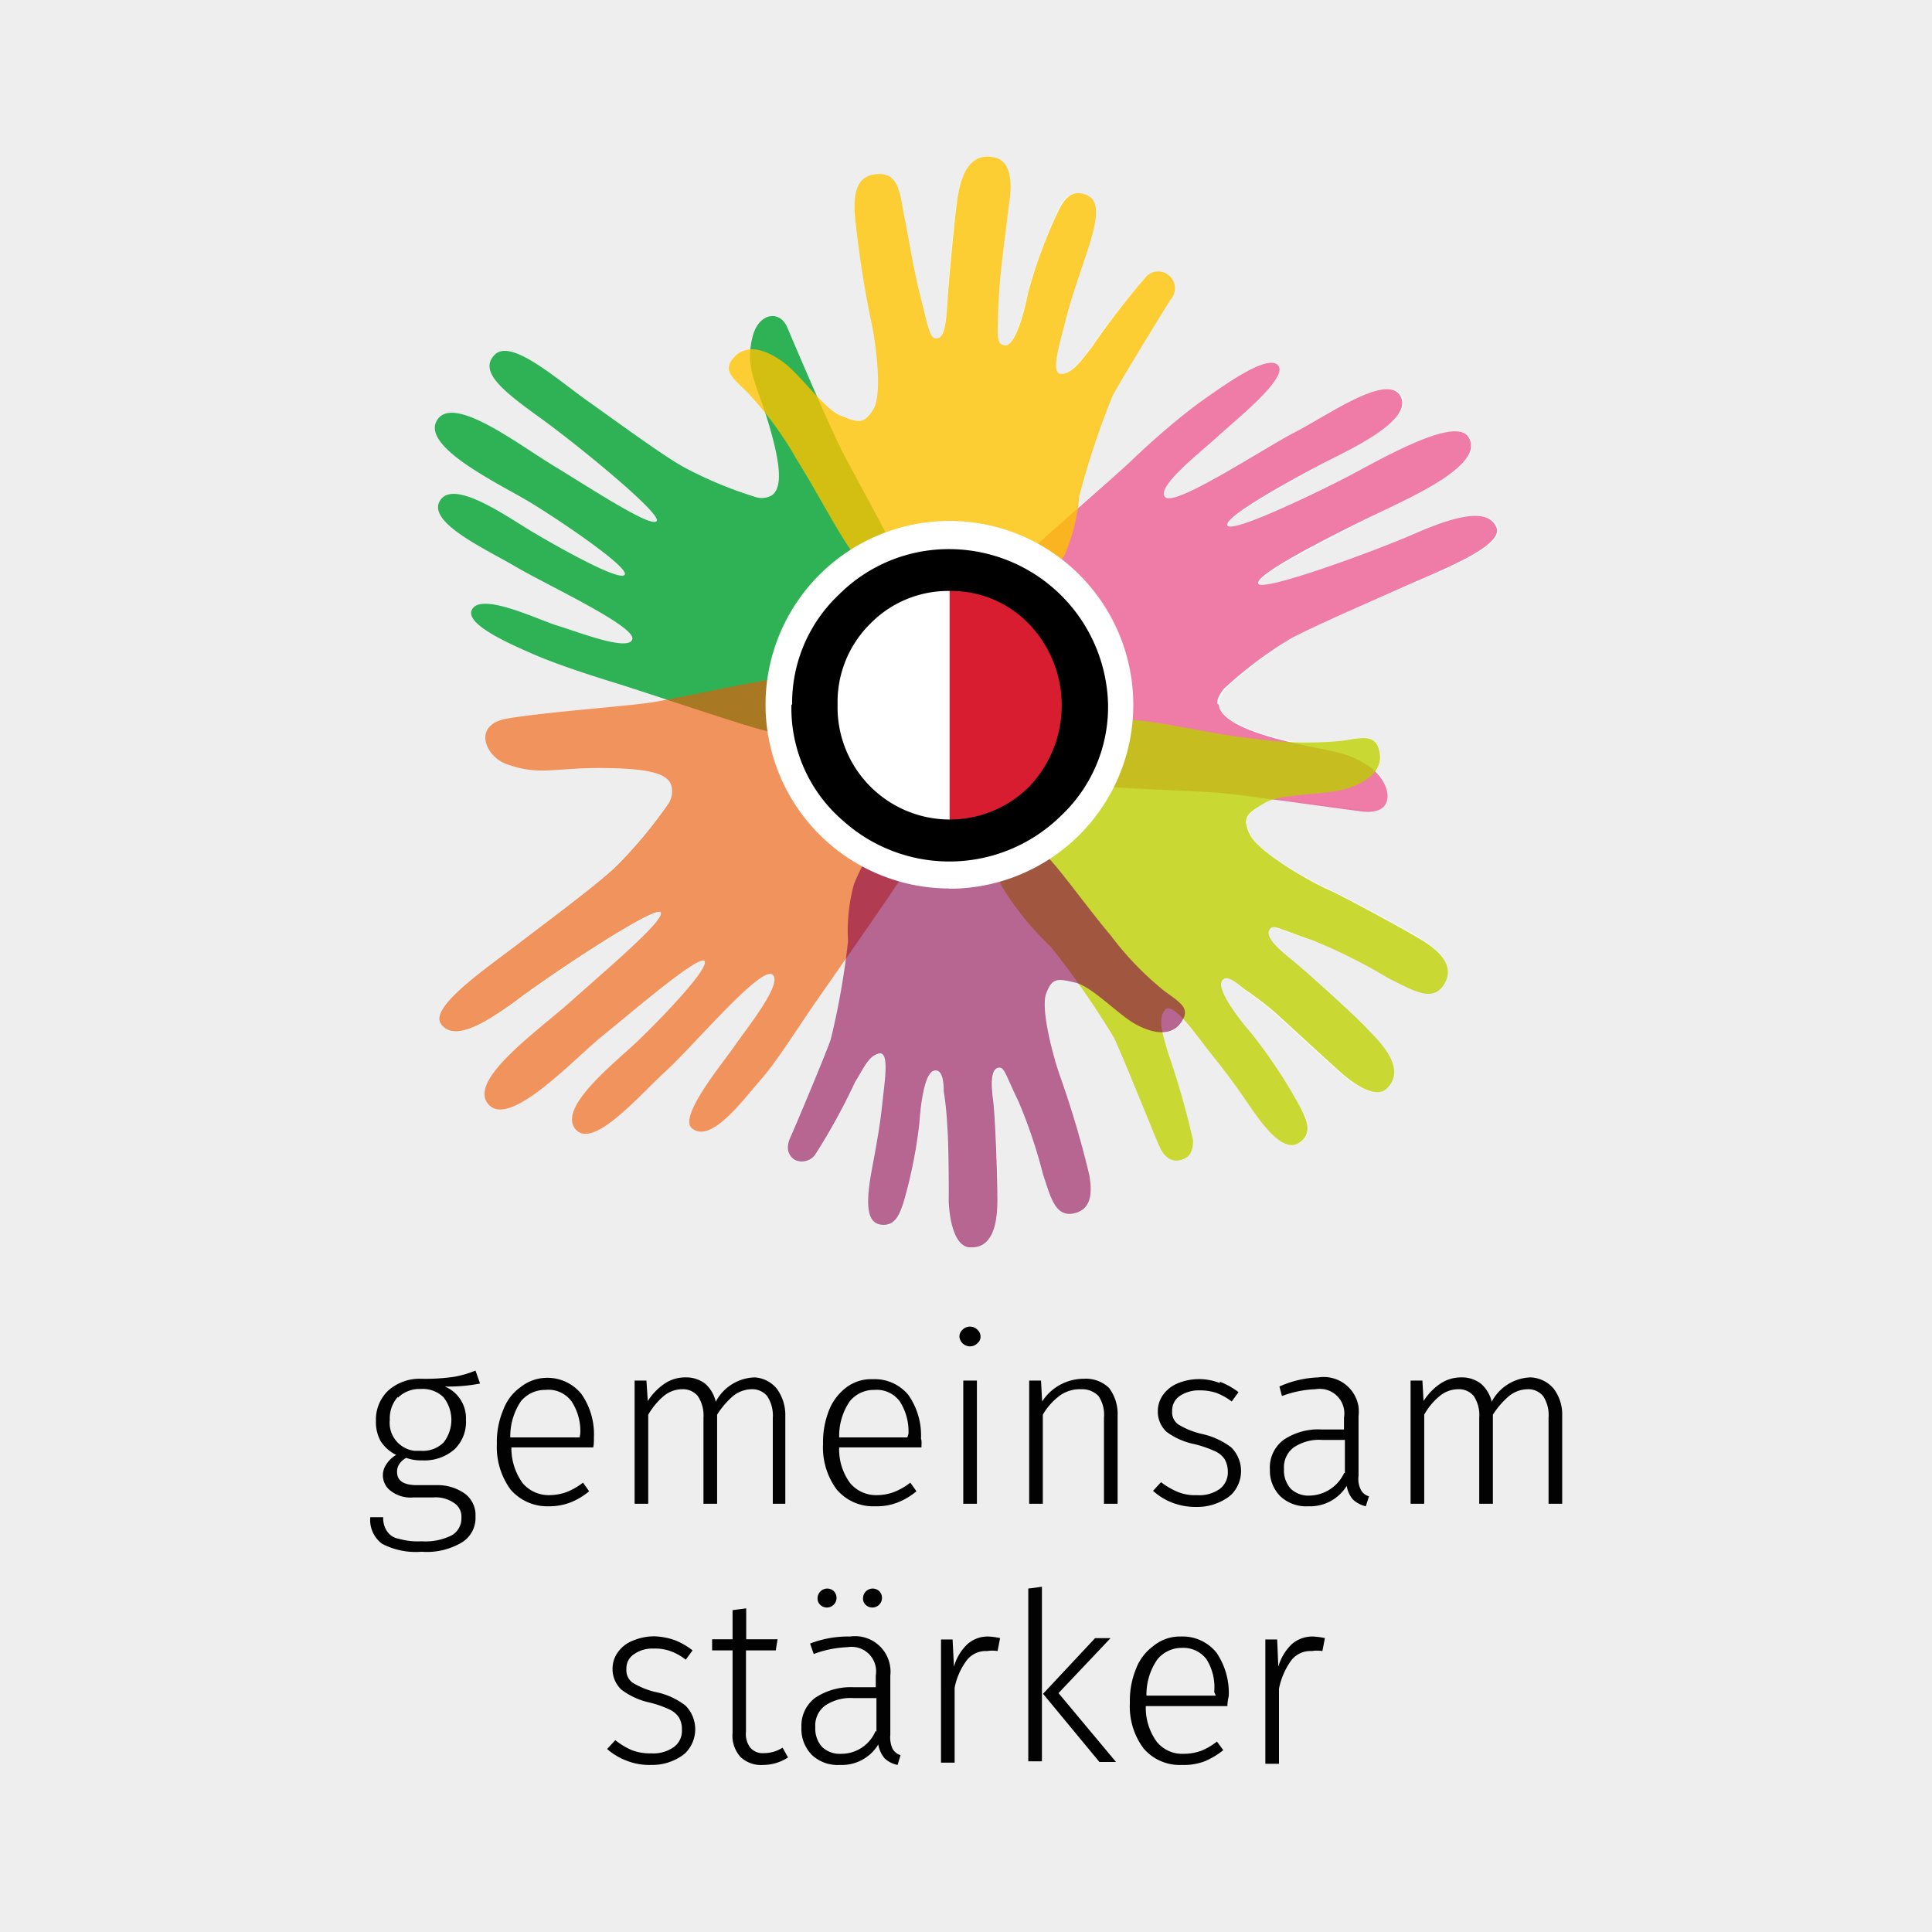 <svg xmlns="http://www.w3.org/2000/svg" viewBox="0 0 85 85"><title>sozialbau_gemeinsamstaerker_link</title><rect width="85" height="85" style="fill:#eeeeef"/><path d="M19.57,61a1.51,1.51,0,0,1,.93,1.47A1.67,1.67,0,0,1,20,63.76a2,2,0,0,1-1.42.49,1.92,1.92,0,0,1-.71-.11.86.86,0,0,0-.3.27.58.58,0,0,0-.1.36c0,.38.3.57.87.57h.84a2.08,2.08,0,0,1,1.28.38,1.17,1.17,0,0,1,.46,1,1.26,1.26,0,0,1-.6,1.14,3,3,0,0,1-1.77.41,3.19,3.19,0,0,1-1.74-.35,1.31,1.31,0,0,1-.52-1.17h.57a1,1,0,0,0,.17.62.76.76,0,0,0,.52.33,3,3,0,0,0,1,.11,2.57,2.57,0,0,0,1.34-.27.86.86,0,0,0,.41-.77.71.71,0,0,0-.33-.65,1.42,1.42,0,0,0-.9-.24h-.87a1.43,1.43,0,0,1-1-.28A.85.85,0,0,1,17,64.42h0a1.3,1.3,0,0,1,.43-.41,1.71,1.71,0,0,1-.68-.6,1.73,1.73,0,0,1-.21-.9,1.76,1.76,0,0,1,.54-1.33,2.07,2.07,0,0,1,1.44-.52A8.76,8.76,0,0,0,20,60.57a4.65,4.65,0,0,0,.92-.27l.2.57A7.2,7.2,0,0,1,19.57,61Zm-2.07.46a1.41,1.41,0,0,0-.35,1,1.24,1.24,0,0,0,1.09,1.37h.27a1.31,1.31,0,0,0,1-.36,1.61,1.61,0,0,0,0-2,1.31,1.31,0,0,0-1-.36,1.35,1.35,0,0,0-1,.38Z" style="fill:#020203"/><path d="M26.1,63.68H22.5A2.62,2.62,0,0,0,23,65.26a1.51,1.51,0,0,0,1.17.52,2.28,2.28,0,0,0,.77-.14,3,3,0,0,0,.71-.41l.27.38a3,3,0,0,1-.82.49,2.58,2.58,0,0,1-.95.17,2.13,2.13,0,0,1-1.69-.74,3.17,3.17,0,0,1-.6-2,3.64,3.64,0,0,1,.28-1.5,2.13,2.13,0,0,1,.76-1A1.86,1.86,0,0,1,24,60.62a1.92,1.92,0,0,1,1.58.71,3.1,3.1,0,0,1,.55,1.91C26.13,63.41,26.13,63.54,26.1,63.68Zm-.57-.6a2.38,2.38,0,0,0-.38-1.42A1.26,1.26,0,0,0,24,61.15a1.37,1.37,0,0,0-1.09.51,2.78,2.78,0,0,0-.46,1.58h3.05Z" style="fill:#020203"/><path d="M34.17,61.09a1.93,1.93,0,0,1,.38,1.2v3.87H34V62.37a1.53,1.53,0,0,0-.25-.95.85.85,0,0,0-.68-.3,1.35,1.35,0,0,0-.82.3,3.67,3.67,0,0,0-.7.82v3.92h-.6V62.37a1.53,1.53,0,0,0-.25-.95.85.85,0,0,0-.68-.3,1.29,1.29,0,0,0-.82.3,3.17,3.17,0,0,0-.68.82v3.92h-.6V60.74h.52l.06.9a2.64,2.64,0,0,1,.73-.76,1.62,1.62,0,0,1,.93-.28,1.37,1.37,0,0,1,.87.28,1.51,1.51,0,0,1,.46.79,2,2,0,0,1,1.72-1.07A1.36,1.36,0,0,1,34.17,61.09Z" style="fill:#020203"/><path d="M40.54,63.68H36.92a2.49,2.49,0,0,0,.49,1.58,1.49,1.49,0,0,0,1.17.52,2.18,2.18,0,0,0,.76-.14,2.79,2.79,0,0,0,.71-.41l.27.38a3,3,0,0,1-.82.49,2.54,2.54,0,0,1-1,.17,2.1,2.1,0,0,1-1.69-.74,3.11,3.11,0,0,1-.6-2,3.84,3.84,0,0,1,.27-1.5,2.32,2.32,0,0,1,.77-1,1.79,1.79,0,0,1,1.14-.35,1.91,1.91,0,0,1,1.58.7,3.1,3.1,0,0,1,.55,1.91C40.56,63.41,40.54,63.54,40.54,63.68Zm-.57-.6a2.45,2.45,0,0,0-.38-1.42,1.26,1.26,0,0,0-1.12-.51,1.36,1.36,0,0,0-1.09.51,2.7,2.7,0,0,0-.46,1.58h3Z" style="fill:#020203"/><path d="M43,58.5a.41.41,0,0,1,.14.3.37.37,0,0,1-.14.3.46.46,0,0,1-.65,0h0a.45.45,0,0,1-.14-.3.41.41,0,0,1,.14-.3.46.46,0,0,1,.65,0Zm-.62,7.66V60.74h.6v5.42Z" style="fill:#020203"/><path d="M48.79,61.06a1.89,1.89,0,0,1,.38,1.23v3.87h-.6V62.37a1.46,1.46,0,0,0-.24-.95,1,1,0,0,0-.76-.3,1.54,1.54,0,0,0-.93.27,2.81,2.81,0,0,0-.76.85v3.92h-.6V60.74h.52l.05.92a2.18,2.18,0,0,1,1.83-1A1.47,1.47,0,0,1,48.79,61.06Z" style="fill:#020203"/><path d="M53.67,60.79a3.31,3.31,0,0,1,.82.46l-.3.41a2.68,2.68,0,0,0-.68-.38,2.33,2.33,0,0,0-.74-.11,1.5,1.5,0,0,0-.87.25.77.77,0,0,0-.33.65.66.66,0,0,0,.27.6,3.58,3.58,0,0,0,1,.41,3.28,3.28,0,0,1,1.33.6,1.47,1.47,0,0,1,0,2.08l-.12.1a2.37,2.37,0,0,1-1.39.44,2.91,2.91,0,0,1-1.09-.19,2.69,2.69,0,0,1-.84-.52l.35-.38a3.41,3.41,0,0,0,.74.43,2,2,0,0,0,.84.14,1.55,1.55,0,0,0,1-.27.92.92,0,0,0,.36-.77,1.14,1.14,0,0,0-.14-.54,1,1,0,0,0-.44-.36,5.26,5.26,0,0,0-.87-.3A3.11,3.11,0,0,1,51.33,63a1.2,1.2,0,0,1-.39-.92,1.22,1.22,0,0,1,.25-.74,1.5,1.5,0,0,1,.65-.49,2.48,2.48,0,0,1,1.83,0Z" style="fill:#020203"/><path d="M59.88,65.56a.56.56,0,0,0,.35.27l-.14.44a1.26,1.26,0,0,1-.57-.3,1.22,1.22,0,0,1-.27-.6,1.89,1.89,0,0,1-1.69.9,1.66,1.66,0,0,1-1.23-.44,1.59,1.59,0,0,1-.46-1.17,1.52,1.52,0,0,1,.6-1.31,2.72,2.72,0,0,1,1.66-.46h1v-.52a1.08,1.08,0,0,0-.88-1.25,1.21,1.21,0,0,0-.38,0,4.64,4.64,0,0,0-1.47.3L56.29,61A4.55,4.55,0,0,1,58,60.6a1.55,1.55,0,0,1,1.77,1.29,2.06,2.06,0,0,1,0,.43v2.61A1.06,1.06,0,0,0,59.88,65.56Zm-.71-.74V63.35h-1a2,2,0,0,0-1.25.33,1.09,1.09,0,0,0-.43.95,1.2,1.2,0,0,0,.3.87,1.13,1.13,0,0,0,.84.3,1.72,1.72,0,0,0,1.51-1Z" style="fill:#020203"/><path d="M68.35,61.09a1.87,1.87,0,0,1,.38,1.2v3.87h-.6V62.37a1.52,1.52,0,0,0-.24-.95.85.85,0,0,0-.68-.3,1.35,1.35,0,0,0-.82.3,3.71,3.71,0,0,0-.71.82v3.92h-.6V62.37a1.52,1.52,0,0,0-.24-.95.85.85,0,0,0-.68-.3,1.29,1.29,0,0,0-.82.3,2.81,2.81,0,0,0-.68.82v3.92h-.6V60.74h.52l.05.9a2.64,2.64,0,0,1,.73-.76,1.64,1.64,0,0,1,.93-.28,1.37,1.37,0,0,1,.87.28,1.53,1.53,0,0,1,.47.79,2,2,0,0,1,1.71-1.07A1.4,1.4,0,0,1,68.35,61.09Z" style="fill:#020203"/><path d="M29.66,72.15a3.09,3.09,0,0,1,.81.46l-.3.41a2.38,2.38,0,0,0-.68-.38,2,2,0,0,0-.73-.11,1.41,1.41,0,0,0-.87.25.74.74,0,0,0-.33.65.67.67,0,0,0,.27.6,3.47,3.47,0,0,0,1,.41,3.15,3.15,0,0,1,1.33.6,1.48,1.48,0,0,1,0,2.08l-.12.1a2.31,2.31,0,0,1-1.39.43,2.73,2.73,0,0,1-1.09-.19,2.83,2.83,0,0,1-.85-.51l.36-.39a3.22,3.22,0,0,0,.73.44,2.23,2.23,0,0,0,.85.14,1.56,1.56,0,0,0,1-.28A.87.87,0,0,0,30,76.1a1,1,0,0,0-.13-.54,1,1,0,0,0-.44-.36,4.48,4.48,0,0,0-.87-.3,3.15,3.15,0,0,1-1.23-.57,1.24,1.24,0,0,1-.38-.93,1.22,1.22,0,0,1,.25-.73,1.44,1.44,0,0,1,.65-.49,2.45,2.45,0,0,1,.93-.19A3.1,3.1,0,0,1,29.66,72.15Z" style="fill:#020203"/><path d="M33.58,77.65a1.31,1.31,0,0,1-1-.35,1.39,1.39,0,0,1-.35-1.06V72.61h-.9v-.49h.9V70.84l.6-.08v1.36h1.38l-.08.49H32.82v3.57a1,1,0,0,0,.19.71.71.71,0,0,0,.6.24,1.51,1.51,0,0,0,.82-.24l.24.43A2,2,0,0,1,33.58,77.65Z" style="fill:#020203"/><path d="M39.27,76.94a.61.61,0,0,0,.35.28l-.13.43a1.16,1.16,0,0,1-.58-.3,1.31,1.31,0,0,1-.27-.6,1.87,1.87,0,0,1-1.69.9,1.65,1.65,0,0,1-1.22-.43A1.62,1.62,0,0,1,35.26,76a1.53,1.53,0,0,1,.6-1.3,2.82,2.82,0,0,1,1.67-.47h1v-.51a1.08,1.08,0,0,0-.88-1.25,1.21,1.21,0,0,0-.38,0,4.7,4.7,0,0,0-1.47.3l-.16-.46A4.61,4.61,0,0,1,37.4,72a1.56,1.56,0,0,1,1.77,1.72v2.61A1.2,1.2,0,0,0,39.27,76.94Zm-.71-.76V74.71h-1a2,2,0,0,0-1.26.33,1.09,1.09,0,0,0-.43.95,1.2,1.2,0,0,0,.3.87,1.13,1.13,0,0,0,.84.3,1.63,1.63,0,0,0,1.51-1ZM36.68,70a.42.42,0,0,1-.6.6h0a.38.38,0,0,1-.11-.3.43.43,0,0,1,.44-.41.44.44,0,0,1,.27.11Zm2,0a.42.42,0,1,1-.6.6h0a.38.38,0,0,1-.11-.3.43.43,0,0,1,.44-.41.44.44,0,0,1,.27.11Z" style="fill:#020203"/><path d="M44,72.07l-.11.57a1.41,1.41,0,0,0-.46,0,1.06,1.06,0,0,0-.9.41A3,3,0,0,0,42,74.25v3.3h-.6V72.13h.51l.06,1.2a2.14,2.14,0,0,1,.6-1,1.34,1.34,0,0,1,.92-.33A3,3,0,0,1,44,72.07Z" style="fill:#020203"/><path d="M45.24,77.52V69.89l.6-.08v7.68h-.6Zm3.86,0h-.73l-2.48-3,2.29-2.45h.68l-2.29,2.42Z" style="fill:#020203"/><path d="M54,75.06H50.41a2.54,2.54,0,0,0,.49,1.58,1.44,1.44,0,0,0,1.17.52,2.27,2.27,0,0,0,.77-.13,2.74,2.74,0,0,0,.7-.41l.28.38a3.43,3.43,0,0,1-.82.49,2.57,2.57,0,0,1-1,.16,2.09,2.09,0,0,1-1.69-.73,3.08,3.08,0,0,1-.6-2,3.69,3.69,0,0,1,.27-1.5,2.22,2.22,0,0,1,.76-1A1.83,1.83,0,0,1,51.94,72a1.91,1.91,0,0,1,1.58.71,3.15,3.15,0,0,1,.54,1.91A2.07,2.07,0,0,0,54,75.06Zm-.58-.62A2.31,2.31,0,0,0,53.08,73,1.27,1.27,0,0,0,52,72.5a1.38,1.38,0,0,0-1.09.52,2.71,2.71,0,0,0-.47,1.58h3.05Z" style="fill:#020203"/><path d="M58.29,72.07l-.11.57a1.48,1.48,0,0,0-.47,0,1.06,1.06,0,0,0-.9.41,3.17,3.17,0,0,0-.54,1.25v3.3h-.6V72.13h.52l.05,1.2a2.22,2.22,0,0,1,.6-1,1.38,1.38,0,0,1,.93-.33A3.12,3.12,0,0,1,58.29,72.07Z" style="fill:#020203"/><path d="M56.79,28.13c.91-.55,3.28-1.56,5-2.3s4.47-1.81,4.1-2.64-1.68-.53-3.59.29-6.7,2.57-6.88,2.2,2.86-1.86,4.64-2.8,5.29-2.33,4.62-3.59c-.49-1.11-4.08,1-5.5,1.76s-5,2.45-5.14,2.06,2.94-2,4.08-2.66,4.09-1.95,3.57-3S58.45,18.16,57,19s-5.32,3.34-5.75,2.88,1.64-2,2.32-2.67,3.07-2.49,2.67-3.1-2.31.77-3.21,1.42-2.1,1.69-3.15,2.64c-.46.42-1.5,1.32-2.56,2.25,0-.17.06-.35.1-.54a35.7,35.7,0,0,1,1.47-4.42c.29-.56,2.18-3.65,2.55-4.23a.74.74,0,0,0-.11-1.09.73.73,0,0,0-1,.12A35.81,35.81,0,0,0,48,15.28c-.48.61-.84,1.15-1.34,1.17s-.06-1.35.16-2.24.41-1.47.95-3.05.6-2.39-.07-2.61-1,.3-1.23.86a21,21,0,0,0-1.26,3.51c-.23,1.06-.61,2.29-1,2.31s-.34-.54-.33-1,0-1.34.12-2.12.34-2.71.35-2.94.44-2.11-.73-2.23c-1.34-.22-1.48,1.71-1.57,2.23s-.33,3.13-.4,4.33c-.06.9-.15,1.39-.45,1.42s-.37-.41-.72-1.82S40,10.78,39.8,9.69s-.29-2.1-1.22-2-1,1-1,1.65A47.32,47.32,0,0,0,38.33,14c.19.77.54,3.3.13,4s-.65.59-1.43.29a3.59,3.59,0,0,1-1.11-.89c-.46-1-1-2.19-1.28-3s-1.29-.64-1.54.44c0,.18-.07.36-.09.52a1,1,0,0,0-.69.32c-.54.58-.17.87.56,1.57a8.23,8.23,0,0,1,.77.87l.19.59c.54,1.77.55,2.75.12,3.07a.91.91,0,0,1-.67.09,17.78,17.78,0,0,1-3.15-1.3c-.88-.47-2.85-1.92-4.26-2.92s-3.4-2.79-4.12-2.05.39,1.61,2,2.77,5.35,4.21,5.13,4.54S26,21.49,24.37,20.5s-4.46-3.18-5.15-2S22,21.3,23.32,22.1s4.41,2.89,4.16,3.19S24.43,24,23.36,23.36s-3.4-2.3-4-1.34,2,2.13,3.34,2.92,5.27,2.61,5.12,3.18-2.44-.34-3.28-.59-3.43-1.53-3.79-.68c-.27.64,1.75,1.51,2.71,1.93s2.38.89,3.65,1.28l2.23.73-.64.11c-1.16.17-4.55.41-6.35.71-1.56.26-1,1.65-.06,2,1.42.53,2.14.17,4.15.18s3,.23,3.14.84a1,1,0,0,1-.12.71,19.84,19.84,0,0,1-2.32,2.79c-.76.74-2.85,2.29-4.3,3.4s-3.95,2.81-3.4,3.54,1.76.11,3.44-1.14,6-4.1,6.22-3.78S26.71,42.63,25.18,44s-4.63,3.52-3.69,4.59,3.76-2,5-3S30.8,41.94,31,42.29,28.91,45,27.94,45.91s-3.39,2.82-2.63,3.76,2.79-1.45,4-2.56,4.13-4.58,4.66-4.24S32.85,45.24,32.33,46s-2.5,3.13-1.89,3.64c.84.7,2.26-1.26,3-2.1s1.58-2.2,2.39-3.37c.27-.4.81-1.16,1.41-2a34.59,34.59,0,0,1-.68,3.59c-.19.57-1.52,3.72-1.78,4.32s0,.91.24,1a.73.73,0,0,0,.85-.24,27.51,27.51,0,0,0,1.76-3.2c.36-.64.62-1.19,1.07-1.28s.23,1.25.15,2.1-.18,1.45-.47,3-.24,2.31.4,2.43.84-.41,1-1a21.05,21.05,0,0,0,.69-3.46c.07-1,.27-2.23.63-2.31s.39.46.44.89a14.17,14.17,0,0,1,.16,1.6c0,.74,0,3,.06,3.19s0,2.15,1,2.09c1.25,0,1.13-1.91,1.14-2.41s-.09-3.27-.19-4.1,0-1.33.22-1.39.31.26.9,1.48a22,22,0,0,1,1.08,3.21c.33,1,.53,1.91,1.38,1.71s.75-1.09.66-1.67a42.31,42.31,0,0,0-1.26-4.28c-.27-.7-.93-3-.64-3.72s.52-.64,1.27-.48l.16.05c.69,1,1.38,2,1.56,2.35.28.6,1.7,4.09,1.95,4.76s.7.69,1,.6.49-.27.49-.85a36.23,36.23,0,0,0-1.11-3.88c-.08-.3-.17-.59-.22-.84A1,1,0,0,0,52,45l.08-.13c.3.34.63.77.91,1.11.6.74,1,1.26,2,2.69s1.63,2,2.22,1.59.35-1,0-1.55A22.74,22.74,0,0,0,55,45.46c-.75-.86-1.54-1.94-1.3-2.29s.66,0,1,.35a13.62,13.62,0,0,1,1.39,1.06c.59.55,2.41,2.22,2.6,2.38s1.6,1.54,2.26.94c1-1-.51-2.29-.9-2.69s-2.62-2.49-3.36-3.06-1.06-1-.9-1.26.44,0,1.87.46A23.47,23.47,0,0,1,61.09,43c1,.5,1.92,1.08,2.44.27s-.26-1.43-.79-1.83-3.59-2-4.35-2.36S55.31,37.47,55,36.69s-.09-.9.64-1.36a2,2,0,0,1,.53-.2l3.76.51c1.43.2,1.37-1,.6-1.73a1,1,0,0,0,.19-.81c-.15-.8-.62-.68-1.65-.52a11.27,11.27,0,0,1-2.21.05l-.38-.09c-1.9-.48-2.79-1-2.84-1.58,0-.21.08-.38.29-.66A17.89,17.89,0,0,1,56.79,28.13Z" style="fill:#fff"/><g style="opacity:0.75"><path d="M53.62,31c.05.56.94,1.1,2.84,1.58s2.71.42,3.75,1.12,1.3,2.2-.3,2c-1.8-.23-5.14-.72-6.3-.82s-4.34-.17-5.7-.34a16.59,16.59,0,0,0-3.2-.08c-1,.07-5.64-5.56-3.75-6.47a9.9,9.9,0,0,0,3.37-2.83c.55-.61,4.51-4,5.56-5s2.24-2,3.15-2.64,2.81-2,3.21-1.42-2,2.47-2.67,3.1-2.75,2.22-2.32,2.67S55.56,19.75,57,19s4.1-2.64,4.63-1.54-2.43,2.4-3.57,3S53.86,22.72,54,23.11s3.72-1.33,5.14-2.06,5-2.87,5.5-1.76C65.3,20.55,61.79,22,60,22.88s-4.82,2.43-4.64,2.8,5-1.38,6.88-2.2,3.22-1.12,3.59-.29-2.44,1.9-4.1,2.64-4,1.75-5,2.3a17.89,17.89,0,0,0-2.88,2.17c-.21.28-.31.45-.29.66" style="fill:#e95088"/></g><g style="opacity:0.85"><path d="M33.29,21.88a17.78,17.78,0,0,1-3.15-1.3c-.88-.47-2.85-1.92-4.26-2.92s-3.4-2.79-4.12-2.05.39,1.61,2,2.77,5.35,4.21,5.13,4.54S26,21.49,24.37,20.5s-4.46-3.18-5.15-2S22,21.3,23.32,22.1s4.41,2.89,4.16,3.19S24.43,24,23.36,23.36s-3.4-2.3-4-1.34,2,2.13,3.34,2.92,5.27,2.61,5.12,3.18-2.44-.34-3.28-.59-3.43-1.53-3.79-.68c-.27.64,1.75,1.51,2.71,1.93s2.38.89,3.65,1.28,6,2,6.71,2.12a9.48,9.48,0,0,1,3.92,1.38c1.65,1.09,3.88-5.44,3.36-6.18a15.34,15.34,0,0,1-1.5-2.65c-.52-1.18-2-3.81-2.51-4.8S35.31,16,34.64,14.41c-.34-.81-1.29-.64-1.54.44-.33,1.39.19,2,.74,3.87s.55,2.75.12,3.07A.91.91,0,0,1,33.29,21.88Z" style="fill:#0aa437"/></g><g style="opacity:0.65"><path d="M29.55,34.62a1,1,0,0,1-.12.71,19.84,19.84,0,0,1-2.32,2.79c-.76.74-2.85,2.29-4.3,3.4s-3.95,2.81-3.4,3.54,1.76.11,3.44-1.14,6-4.1,6.22-3.78S26.71,42.63,25.18,44s-4.63,3.52-3.69,4.59,3.76-2,5-3S30.8,41.94,31,42.29,28.91,45,27.94,45.91s-3.39,2.82-2.63,3.76,2.79-1.45,4-2.56,4.13-4.58,4.66-4.24S32.85,45.24,32.33,46s-2.5,3.13-1.89,3.64c.84.7,2.26-1.26,3-2.1s1.58-2.2,2.39-3.37,3.79-5.4,4.18-6.12a10.17,10.17,0,0,1,2.65-3.55c1.63-1.33-4.26-5.64-5.17-5.34a16.08,16.08,0,0,1-3.16.68c-1.37.17-4.49.88-5.65,1.06s-4.55.41-6.35.71c-1.56.26-1,1.65-.06,2,1.42.53,2.14.17,4.15.18S29.44,34,29.55,34.62Z" style="fill:#e95906"/></g><g style="opacity:0.8"><path d="M39.34,25.89C38.38,25,38,25,37.4,24.15s-1.48-2.54-2.35-3.94a15.41,15.41,0,0,0-2.17-2.95c-.73-.7-1.1-1-.56-1.57s1.38-.32,2.15.25S36.26,18,37,18.29s1,.42,1.43-.29.06-3.23-.13-4a47.32,47.32,0,0,1-.71-4.69c0-.63,0-1.58,1-1.65s1,.93,1.22,2,.32,1.93.69,3.41.42,1.85.72,1.82.39-.52.45-1.42c.07-1.2.33-3.8.4-4.33s.23-2.45,1.57-2.23c1.17.12.75,2,.73,2.23s-.27,2.17-.35,2.94-.11,1.66-.12,2.12-.07,1,.33,1,.79-1.25,1-2.31A21,21,0,0,1,46.5,9.41c.27-.56.56-1.08,1.23-.86s.61,1,.07,2.61-.73,2.17-.95,3.05-.66,2.26-.16,2.24.86-.56,1.34-1.17a35.81,35.81,0,0,1,2.36-3.07.73.73,0,0,1,1-.12.74.74,0,0,1,.11,1.09c-.37.58-2.26,3.67-2.55,4.23a35.7,35.7,0,0,0-1.47,4.42,8.15,8.15,0,0,1-.64,2.58,10.17,10.17,0,0,1-1,1.42,1.84,1.84,0,0,1-.67.39c-1.39.3-5,.38-5.76-.33" style="fill:#fcc200"/></g><g style="opacity:0.8"><path d="M47.45,32a7.69,7.69,0,0,1,2.32-.32c1,0,3.76.67,5.48.83a16,16,0,0,0,3.8.08c1-.16,1.5-.28,1.65.52s-.58,1.34-1.54,1.61-2.82.18-3.54.62-1,.58-.64,1.36,2.66,2.09,3.41,2.42,3.82,2,4.35,2.36,1.31,1,.79,1.83-1.4.23-2.44-.27a23.47,23.47,0,0,0-3.37-1.68c-1.43-.48-1.71-.72-1.87-.46s.17.68.9,1.26,3,2.66,3.36,3.06S62,46.94,61,47.9c-.66.6-2.08-.78-2.26-.94s-2-1.83-2.6-2.38a13.62,13.62,0,0,0-1.39-1.06c-.37-.3-.81-.69-1-.35s.55,1.43,1.3,2.29a22.74,22.74,0,0,1,2.15,3.24c.3.58.55,1.14,0,1.55s-1.24-.15-2.22-1.59S53.55,46.71,53,46s-1.47-2-1.77-1.54-.06,1.06.15,1.83a36.23,36.23,0,0,1,1.11,3.88c0,.58-.22.76-.49.85s-.71.08-1-.6S49.3,46.23,49,45.63a38.4,38.4,0,0,0-2.79-4A12.75,12.75,0,0,1,44.08,39a9.33,9.33,0,0,1-.55-1.73,1.67,1.67,0,0,1,.08-.78c.61-1.34,2.76-4.34,3.84-4.54" style="fill:#bbce00"/></g><g style="opacity:0.6"><path d="M44.2,36.46c1,.68,1.38.68,2,1.36s1.68,2.16,2.67,3.34a13.65,13.65,0,0,0,2.37,2.45c.76.55,1.14.77.72,1.38s-1.22.5-2,.07-1.91-1.66-2.66-1.83-1-.24-1.27.48.37,3,.64,3.72a42.31,42.31,0,0,1,1.26,4.28c.09.58.19,1.47-.66,1.67s-1.05-.73-1.38-1.71a22,22,0,0,0-1.08-3.21c-.59-1.22-.63-1.55-.9-1.48s-.33.54-.22,1.39.19,3.6.19,4.1.11,2.43-1.14,2.41c-.92.06-1-1.87-1-2.09s0-2.45-.06-3.19a14.17,14.17,0,0,0-.16-1.6c0-.43-.07-1-.44-.89s-.56,1.28-.63,2.31a21.05,21.05,0,0,1-.69,3.46c-.18.56-.38,1.08-1,1s-.69-.88-.4-2.43.38-2.13.47-3,.31-2.19-.15-2.1S38,47,37.62,47.61a27.51,27.51,0,0,1-1.76,3.2.73.73,0,0,1-.85.24c-.2-.09-.51-.4-.24-1s1.59-3.75,1.78-4.32a33.17,33.17,0,0,0,.76-4.33,7.82,7.82,0,0,1,.26-2.5,9.9,9.9,0,0,1,.75-1.47,1.69,1.69,0,0,1,.56-.45c1.23-.49,4.51-1.07,5.32-.52" style="fill:#87004a"/></g><path d="M41.78,39.1A8.09,8.09,0,1,0,33.68,31a8.1,8.1,0,0,0,8.1,8.09" style="fill:#fff"/><path d="M41.78,36.31a5.3,5.3,0,1,0,0-10.59V36.31" style="fill:#d81d30"/><path d="M36.85,31a4.94,4.94,0,0,0,8.43,3.61,5.18,5.18,0,0,0,0-7.15A4.74,4.74,0,0,0,41.79,26a4.79,4.79,0,0,0-3.51,1.45A4.84,4.84,0,0,0,36.85,31m-2,0a6.56,6.56,0,0,1,2.06-4.84,6.82,6.82,0,0,1,4.94-2A7,7,0,0,1,48.75,31a6.57,6.57,0,0,1-2.06,4.88,7,7,0,0,1-9.61.22A6.52,6.52,0,0,1,34.82,31"/></svg>